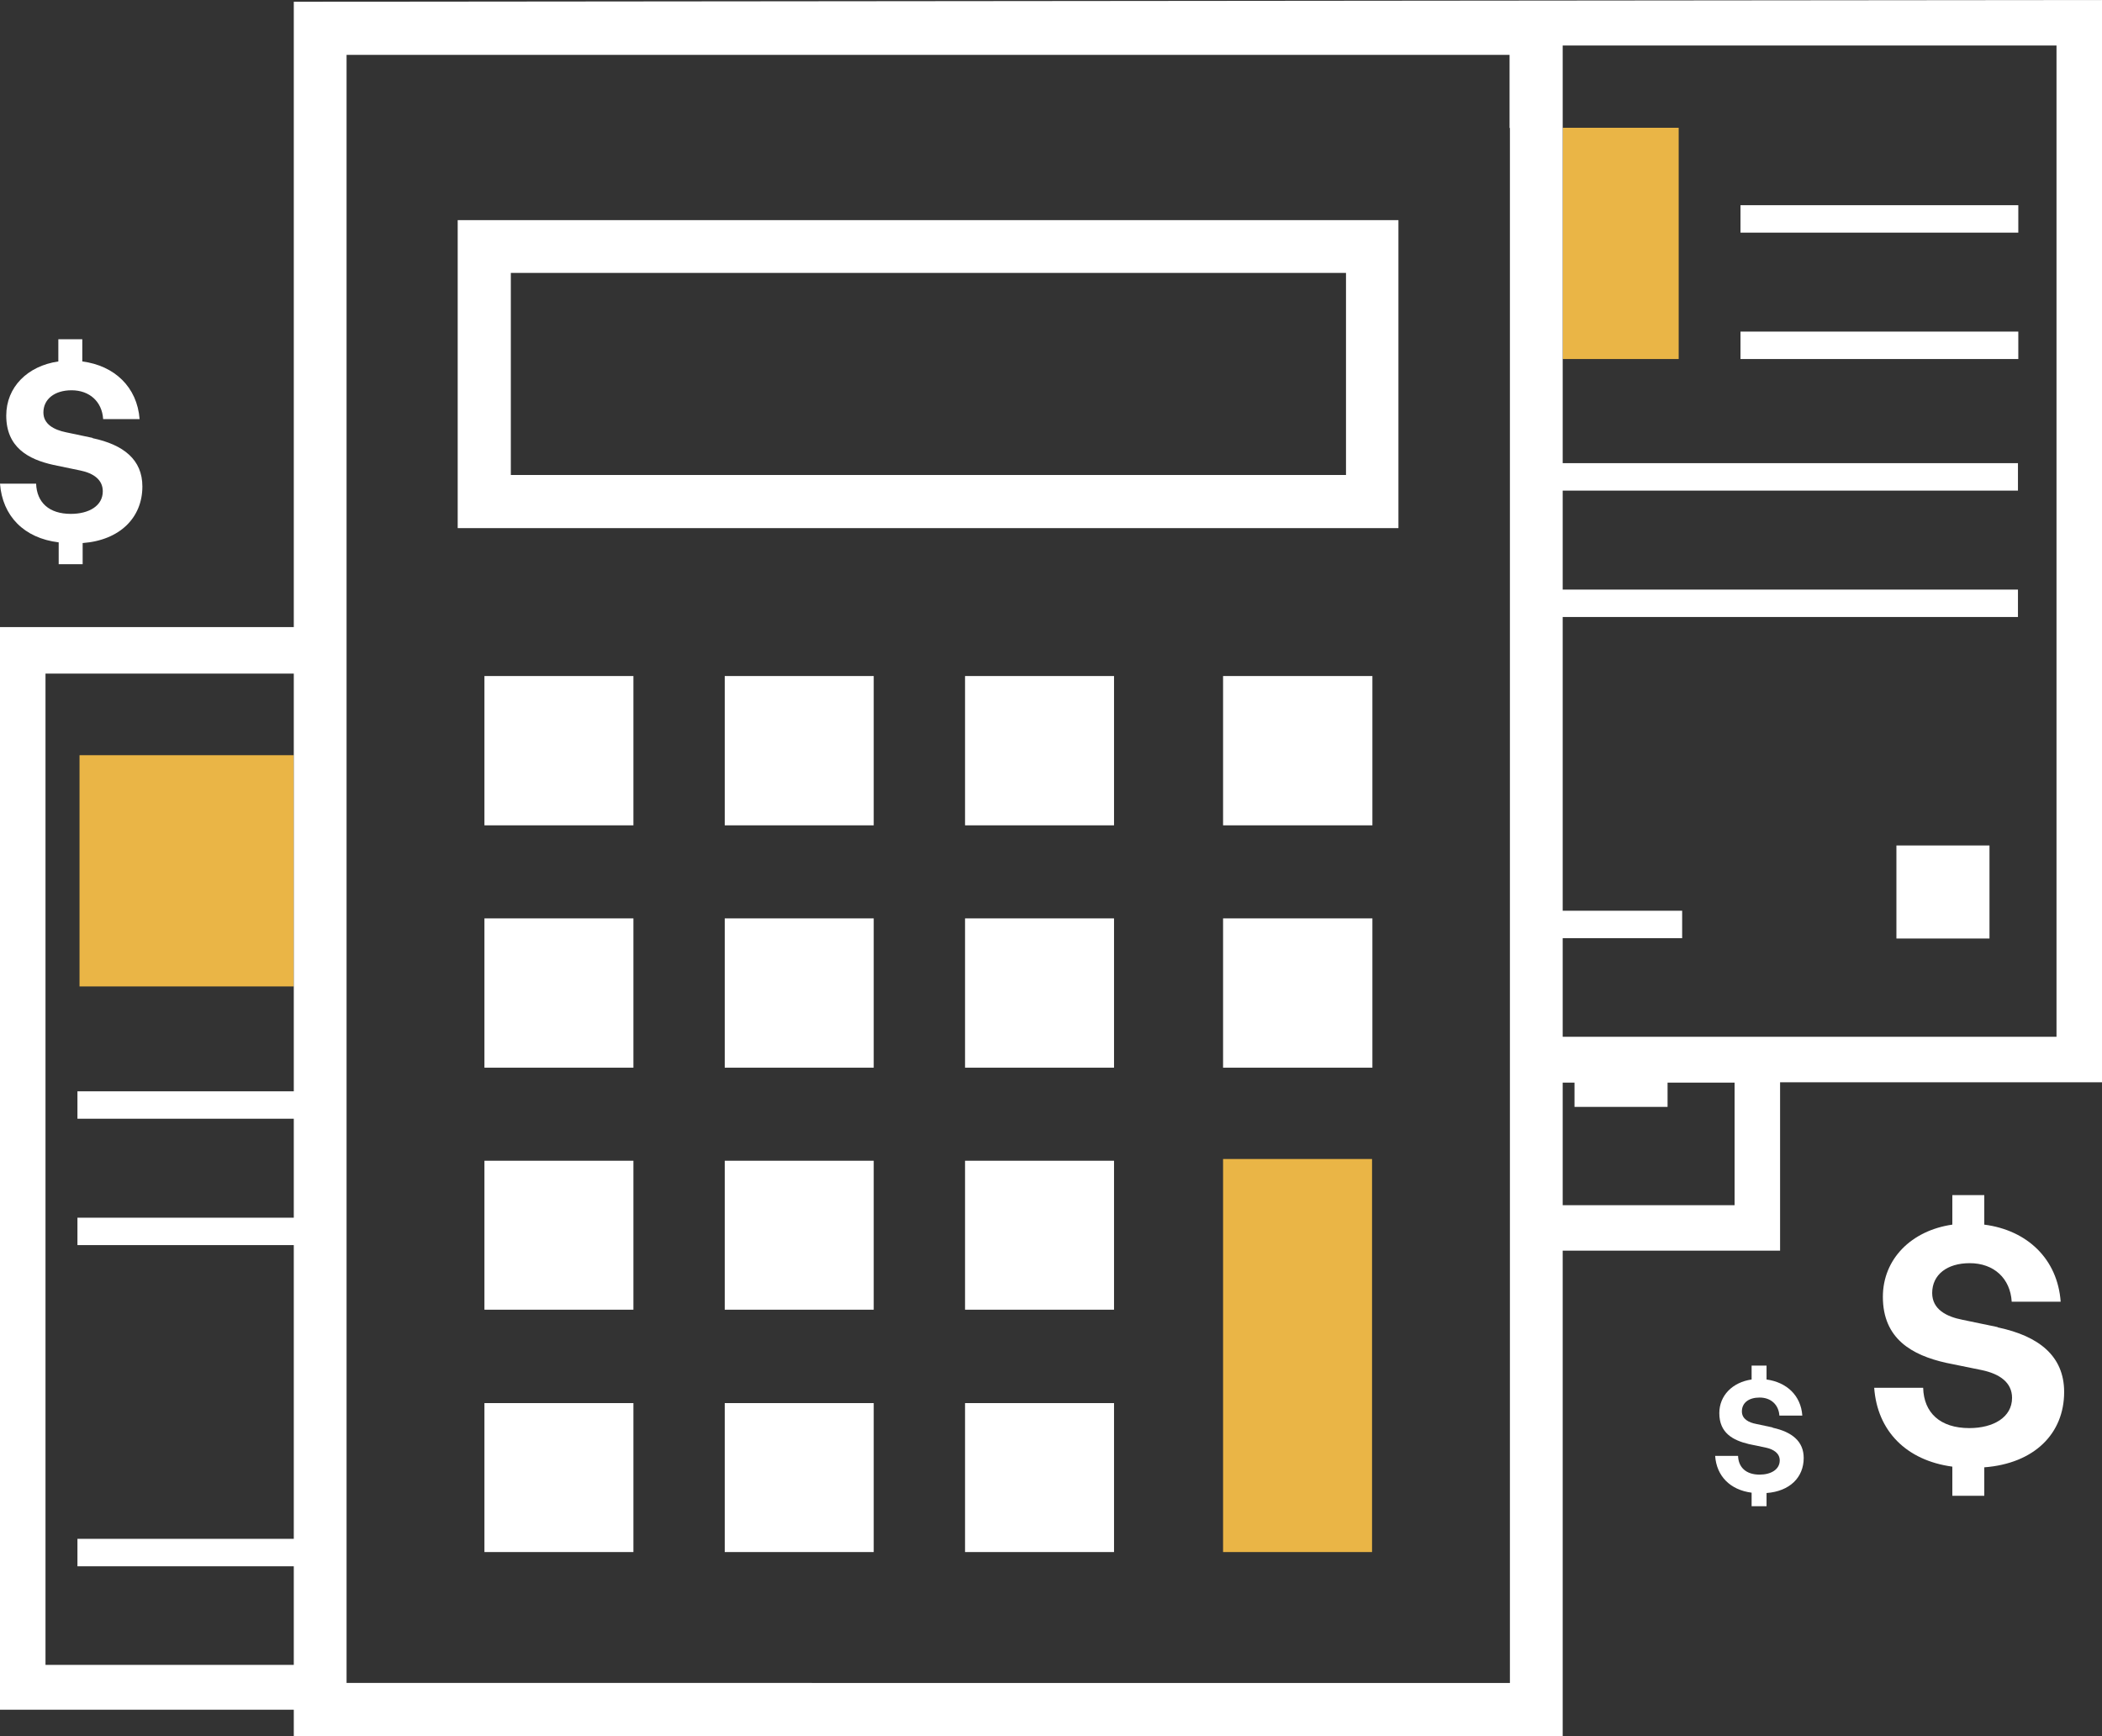 <?xml version="1.0" encoding="UTF-8"?><svg id="a" xmlns="http://www.w3.org/2000/svg" xmlns:xlink="http://www.w3.org/1999/xlink" viewBox="0 0 60.53 50"><rect x="0" y="0" width="60.53" height="50" fill="#333333" stroke="none"/><defs><clipPath id="b"><rect x="-75.86" y="161.75" width="725.21" height="484.96" style="fill:none;"/></clipPath><clipPath id="c"><rect x="145.64" y="163.52" width="503.44" height="482.52" style="fill:none;"/></clipPath></defs><polygon points="48.34 10.34 45 10.34 45 6.16 45 5.5 45 4.85 45 3.68 48.34 3.68 48.34 10.34" style="fill:#eab546;"/><rect x="2.29" y="21.75" width="6.17" height="6.66" style="fill:#eab546;"/><polygon points="39.38 19.47 35.22 19.47 35.22 21.84 35.22 22.63 35.22 23.77 39.38 23.77 39.52 23.77 39.52 22.63 39.52 21.84 39.52 19.47 39.38 19.47" style="fill:#fff;"/><polygon points="39.38 26.45 35.22 26.45 35.22 30.75 39.38 30.75 39.52 30.75 39.52 26.45 39.38 26.45" style="fill:#fff;"/><rect x="54.61" y="24.35" width="2.68" height="2.68" style="fill:#fff;"/><polygon points="51.26 6.7 58.12 6.7 58.12 5.91 51.26 5.91 50.6 5.91 50.12 5.91 50.12 6.7 50.6 6.7 51.26 6.7" style="fill:#fff;"/><polygon points="51.26 10.34 58.12 10.34 58.12 9.55 51.26 9.55 50.6 9.55 50.12 9.55 50.12 10.34 50.6 10.34 51.26 10.34" style="fill:#fff;"/><path d="M8.46.05v18.01H0v31.18h8.46v.76h36.54v-13.98h6.26v-4.85h9.27V0L8.46.05ZM8.46,21.75v9.68H2.23v.79h6.23v2.85H2.23v.79h6.23v8.46H2.23v.79h6.23v2.84H1.31v-28.55h7.15v2.37ZM43.48,3.68v44.79H9.98V1.58h33.49v2.11ZM49.95,34.71h-4.95v-3.53h.34v.7h2.68v-.7h1.93v3.53ZM59.22,29.86h-14.22v-2.84h3.44v-.79h-3.44v-8.46h13.11v-.79h-13.11v-2.85h13.11v-.79h-13.11V1.31h14.22v28.55Z" style="fill:#fff;"/><path d="M39.38,6.34H13.18v8.87h27.09V6.34h-.89ZM38.76,8.53v5.15H14.71v-5.82h24.05v.67Z" style="fill:#fff;"/><polygon points="13.95 19.47 13.95 23.56 13.95 23.77 18.24 23.77 18.24 19.47 18.22 19.47 13.95 19.47" style="fill:#fff;"/><polygon points="20.87 19.47 20.87 19.92 20.87 22.77 20.87 23.56 20.87 23.77 21.15 23.77 25.16 23.77 25.16 23.56 25.16 22.77 25.16 19.92 25.16 19.47 21.15 19.47 20.87 19.47" style="fill:#fff;"/><polygon points="30.77 19.47 30.42 19.47 30.11 19.47 29.76 19.47 29.1 19.47 28 19.47 27.79 19.47 27.79 19.92 27.79 22.77 27.79 23.56 27.79 23.77 29.1 23.77 29.76 23.77 30.11 23.77 30.42 23.77 30.77 23.77 31.43 23.77 32.08 23.77 32.08 19.47 31.43 19.47 30.77 19.47" style="fill:#fff;"/><polygon points="13.95 26.58 13.95 27.36 13.95 27.62 13.95 28.4 13.95 30.21 13.95 30.75 18.24 30.75 18.24 30.21 18.24 28.4 18.24 27.62 18.24 27.36 18.24 26.58 18.24 26.45 13.95 26.45 13.95 26.58" style="fill:#fff;"/><polygon points="20.87 26.45 20.87 26.58 20.87 27.36 20.87 30.21 20.87 30.75 21.15 30.75 25.16 30.75 25.16 30.21 25.16 27.36 25.16 26.58 25.16 26.45 21.15 26.45 20.87 26.45" style="fill:#fff;"/><polygon points="30.77 26.45 30.42 26.45 30.11 26.45 29.76 26.45 29.1 26.45 27.79 26.45 27.79 26.58 27.79 27.36 27.79 30.21 27.79 30.75 28 30.75 29.1 30.75 29.76 30.75 30.11 30.75 30.42 30.75 30.77 30.75 31.43 30.75 32.08 30.75 32.08 26.45 31.43 26.45 30.77 26.45" style="fill:#fff;"/><polygon points="13.95 35.06 13.95 35.85 13.95 37.72 18.24 37.72 18.24 35.85 18.24 35.06 18.24 33.43 13.95 33.43 13.95 35.06" style="fill:#fff;"/><polygon points="20.87 33.43 20.87 37.72 21.15 37.72 24.49 37.72 25.16 37.72 25.16 37.57 25.16 33.43 21.15 33.43 20.87 33.43" style="fill:#fff;"/><polygon points="30.77 33.43 30.42 33.43 30.11 33.43 29.76 33.43 29.1 33.43 27.79 33.43 27.79 37.72 29.1 37.72 29.76 37.72 30.42 37.72 32.08 37.72 32.08 36.02 32.08 35.37 32.08 34.71 32.08 33.43 31.43 33.43 30.77 33.43" style="fill:#fff;"/><polygon points="13.95 43.08 13.95 43.74 13.95 44.39 13.95 44.7 15.22 44.7 17.9 44.7 18.24 44.7 18.24 44.39 18.24 43.74 18.24 43.08 18.24 40.41 13.95 40.41 13.95 43.08" style="fill:#fff;"/><polygon points="20.87 40.41 20.87 43.08 20.87 43.74 20.87 44.39 20.87 44.7 21.15 44.7 25.16 44.7 25.16 44.39 25.16 43.74 25.16 43.08 25.16 40.41 21.15 40.41 20.87 40.41" style="fill:#fff;"/><polygon points="29.76 40.41 29.1 40.41 27.79 40.41 27.79 43.08 27.79 43.74 27.79 44.39 27.79 44.7 32.08 44.7 32.08 40.41 30.42 40.41 29.76 40.41" style="fill:#fff;"/><rect x="35.22" y="33.38" width="4.29" height="11.32" style="fill:#eab546;"/><path d="M57.52,38.22l-1.01-.21c-.46-.09-.87-.3-.87-.77,0-.53.43-.86,1.08-.86.7,0,1.17.44,1.21,1.11h1.41c-.09-1.23-.96-2.06-2.2-2.22v-.85h-.92v.85c-1.18.17-2,.99-2,2.08,0,1.21.84,1.68,1.82,1.9l1.03.21c.52.11.87.36.87.8,0,.56-.54.87-1.23.87-.84,0-1.31-.44-1.33-1.16h-1.41c.09,1.24.92,2.09,2.25,2.27v.84h.92v-.82c1.44-.11,2.3-.97,2.3-2.17,0-1.03-.72-1.61-1.91-1.86Z" style="fill:#fff;"/><path d="M2.66,12.61l-.76-.16c-.34-.07-.65-.23-.65-.57,0-.39.33-.64.81-.64.52,0,.88.33.91.83h1.05c-.07-.92-.72-1.54-1.65-1.66v-.64h-.69v.64c-.89.13-1.5.74-1.5,1.56,0,.91.63,1.26,1.36,1.42l.77.16c.39.08.65.27.65.6,0,.42-.4.65-.92.65-.63,0-.98-.33-1-.87H0c.07.93.69,1.57,1.69,1.69v.63h.69v-.61c1.07-.08,1.72-.73,1.72-1.63,0-.77-.54-1.2-1.43-1.39Z" style="fill:#fff;"/><path d="M51.04,41.11l-.47-.1c-.21-.04-.41-.14-.41-.36,0-.25.2-.4.51-.4.33,0,.55.21.57.52h.66c-.04-.58-.45-.96-1.03-1.04v-.4h-.43v.4c-.55.08-.93.46-.93.97,0,.57.39.78.85.89l.48.1c.24.05.41.17.41.37,0,.26-.25.41-.58.41-.39,0-.61-.21-.62-.54h-.66c.04.58.43.98,1.05,1.06v.39h.43v-.38c.67-.05,1.07-.45,1.07-1.01,0-.48-.34-.75-.89-.87Z" style="fill:#fff;"/></svg>